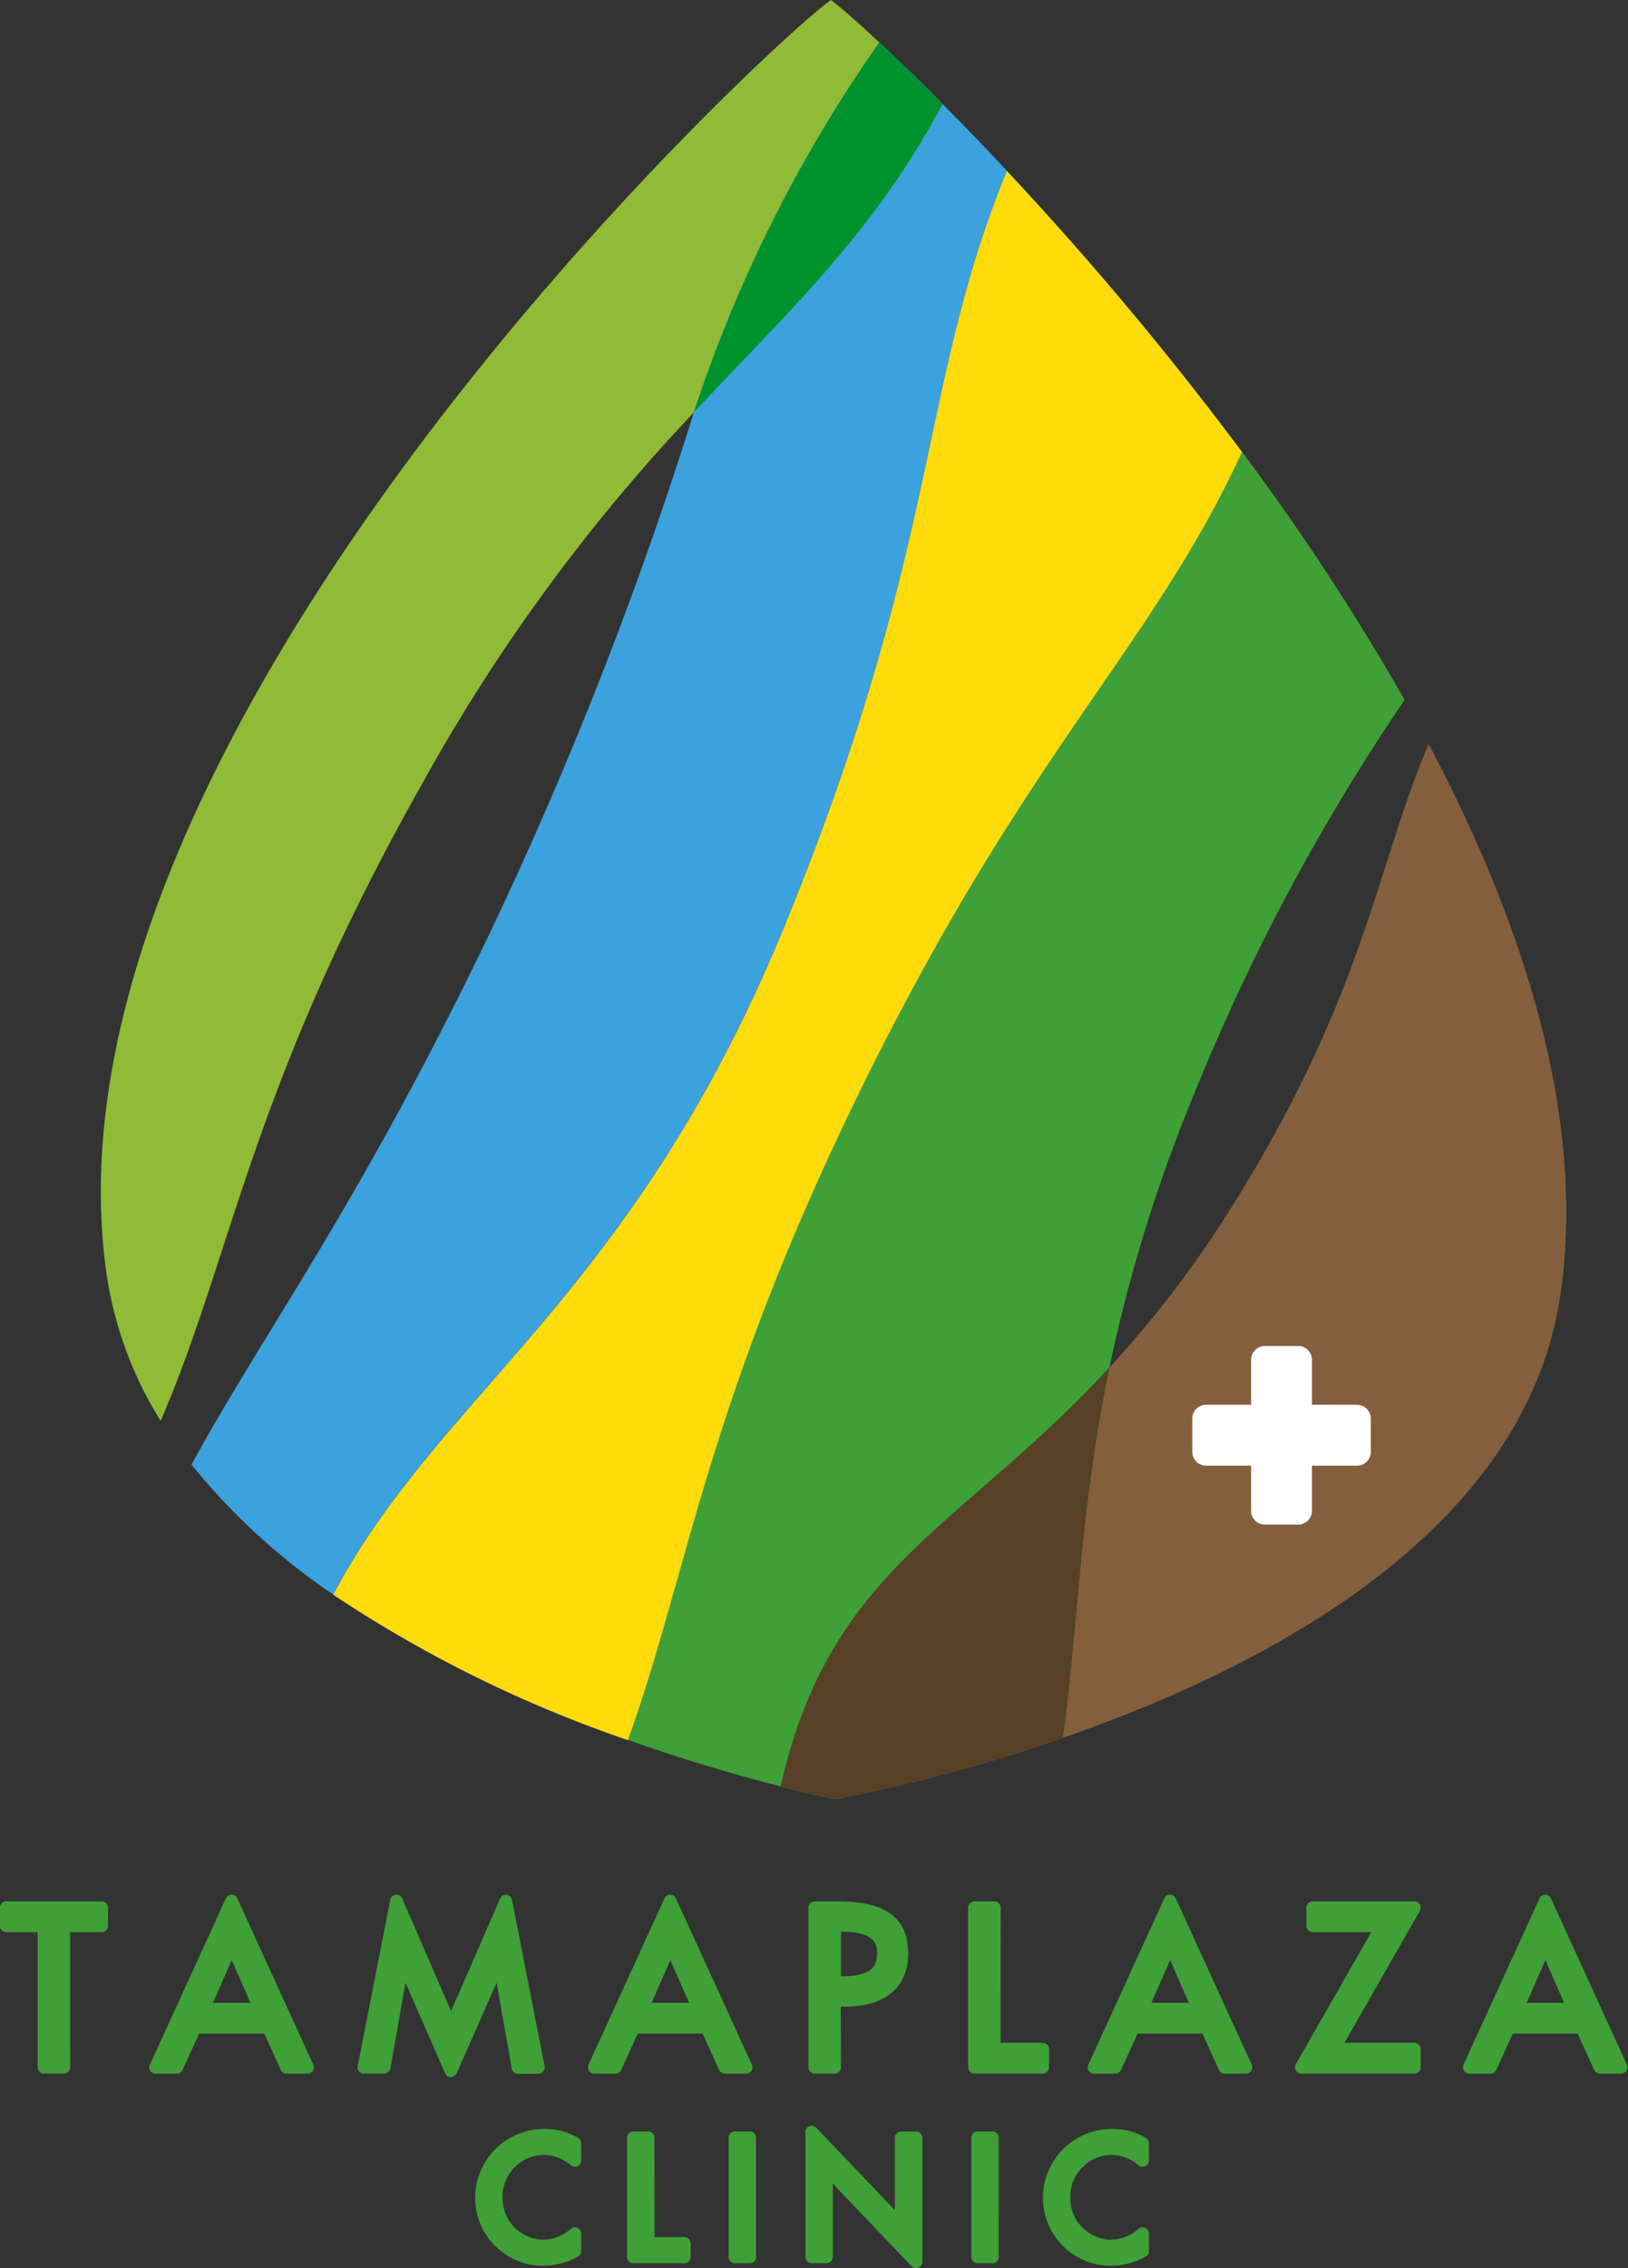 <svg xmlns="http://www.w3.org/2000/svg" width="40.688" height="56.656" viewBox="0 0 40.688 56.656">
  <rect x="0" y="0" width="40.688" height="56.656" fill="#333333" stroke="none"/>
  <g id="logo" transform="translate(0.156)">
    <g id="グループ_2250" data-name="グループ 2250" transform="translate(2.365 0)">
      <path id="パス_2920" data-name="パス 2920" d="M96.383-298.5A45.48,45.48,0,0,0,89.6-289.25c-4.3,7.622-4.739,11.757-6.549,15.937a11.367,11.367,0,0,0,.771,1.1c1.8-3.312,4.149-6.414,7.425-13.213A98.728,98.728,0,0,0,96.383-298.5Z" transform="translate(-81.56 308.8)" fill="none"/>
      <path id="パス_2921" data-name="パス 2921" d="M136.527-265.62a27,27,0,0,0,3.072-4.037c3.307-5.27,3.6-8.476,4.906-11.541-.194-.367-.4-.733-.6-1.1a52.327,52.327,0,0,0-5.25,9.816A38.777,38.777,0,0,0,136.527-265.62Z" transform="translate(-111.321 299.781)" fill="none"/>
      <path id="パス_2922" data-name="パス 2922" d="M105.169-314.2c-.572-.613-1.113-1.172-1.606-1.669-1.73,3.234-3.808,5.122-6.214,7.7a98.738,98.738,0,0,1-5.132,13.077c-3.276,6.8-5.62,9.9-7.425,13.213a16.26,16.26,0,0,0,3.54,3.243c2.692-5.073,7.491-7.453,11.29-16.725C103.537-304.918,102.946-308.768,105.169-314.2Z" transform="translate(-82.527 318.465)" fill="#3ba2de"/>
      <path id="パス_2923" data-name="パス 2923" d="M138.137-268.28a27.023,27.023,0,0,1-3.072,4.037c-.755,3.636-.78,6.514-1.165,9.25,4.986-1.725,11.566-5.1,12.437-11.072.641-4.381-.885-9.2-3.294-13.755C141.737-276.756,141.443-273.55,138.137-268.28Z" transform="translate(-109.859 298.404)" fill="#845f3d"/>
      <path id="パス_2924" data-name="パス 2924" d="M121.421-273.4a38.78,38.78,0,0,1,2.128-6.858,52.332,52.332,0,0,1,5.25-9.816,59.867,59.867,0,0,0-4.066-6.2c-2.3,5-5.478,7.517-9.782,16.449-3.612,7.493-4.092,11.636-5.565,15.728,1.537.545,2.885.925,3.819,1.161C114.446-268.406,117.666-269.331,121.421-273.4Z" transform="translate(-96.215 307.558)" fill="#3fa037"/>
      <path id="パス_2925" data-name="パス 2925" d="M115.489-305.08a82.356,82.356,0,0,0-5.876-7.02c-2.224,5.427-1.632,9.278-5.546,18.839-3.8,9.273-8.6,11.652-11.29,16.725a31.845,31.845,0,0,0,7.365,3.633c1.474-4.092,1.953-8.235,5.565-15.728C110.011-297.562,113.188-300.078,115.489-305.08Z" transform="translate(-86.97 316.37)" fill="#3ba2de" style="mix-blend-mode: multiply;isolation: isolate"/>
      <path id="パス_2926" data-name="パス 2926" d="M115.489-305.08a82.356,82.356,0,0,0-5.876-7.02c-2.224,5.427-1.632,9.278-5.546,18.839-3.8,9.273-8.6,11.652-11.29,16.725a31.845,31.845,0,0,0,7.365,3.633c1.474-4.092,1.953-8.235,5.565-15.728C110.011-297.562,113.188-300.078,115.489-305.08Z" transform="translate(-86.97 316.37)" fill="#ffdb0c"/>
      <path id="パス_2927" data-name="パス 2927" d="M118-234.224c.841.212,1.352.314,1.352.314a39.882,39.882,0,0,0,5.7-1.531c.385-2.736.41-5.614,1.165-9.25C122.46-240.625,119.239-239.7,118-234.224Z" transform="translate(-101.009 278.852)" fill="#3fa037" style="mix-blend-mode: multiply;isolation: isolate"/>
      <path id="パス_2928" data-name="パス 2928" d="M118-234.224c.841.212,1.352.314,1.352.314a39.882,39.882,0,0,0,5.7-1.531c.385-2.736.41-5.614,1.165-9.25C122.46-240.625,119.239-239.7,118-234.224Z" transform="translate(-101.009 278.852)" fill="#574025"/>
      <path id="パス_2929" data-name="パス 2929" d="M94.506-311.428a35.065,35.065,0,0,1,4.635-9.24c-.588-.55-1.012-.915-1.21-1.061-1.708,1.218-20.115,18.389-18.093,31.9a9.5,9.5,0,0,0,1.34,3.591c1.81-4.181,2.245-8.315,6.549-15.937A45.481,45.481,0,0,1,94.506-311.428Z" transform="translate(-79.684 321.729)" fill="#90bb36"/>
      <path id="パス_2930" data-name="パス 2930" d="M119.325-317.8c-.6-.61-1.138-1.126-1.579-1.539a35.064,35.064,0,0,0-4.635,9.24C115.517-312.675,117.595-314.563,119.325-317.8Z" transform="translate(-98.288 320.397)" fill="#3ba2de" style="mix-blend-mode: multiply;isolation: isolate"/>
      <path id="パス_2931" data-name="パス 2931" d="M119.325-317.8c-.6-.61-1.138-1.126-1.579-1.539a35.064,35.064,0,0,0-4.635,9.24C115.517-312.675,117.595-314.563,119.325-317.8Z" transform="translate(-98.288 320.397)" fill="#00932d"/>
    </g>
    <g id="グループ_2251" data-name="グループ 2251" transform="translate(0 47.484)">
      <path id="パス_2932" data-name="パス 2932" d="M75.794-210.276h-.5v-3.533h-.946v-.455h2.39v.455h-.947Z" transform="translate(-74.351 214.433)" fill="#3fa037" stroke="#3fa037" stroke-linecap="round" stroke-linejoin="round" stroke-width="0.313"/>
      <path id="パス_2933" data-name="パス 2933" d="M83.755-211.488l-.454,1h-.534l1.9-4.157,1.9,4.157H86.04l-.455-1Zm.915-2.069-.709,1.614h1.418Z" transform="translate(-79.035 214.646)" fill="#3fa037" stroke="#3fa037" stroke-linecap="round" stroke-linejoin="round" stroke-width="0.313"/>
      <path id="パス_2934" data-name="パス 2934" d="M95.485-213.123h-.01l-.466,2.634H94.5l.815-4.157L96.68-211.5l1.37-3.142.815,4.157h-.513l-.466-2.634h-.01l-1.2,2.719Z" transform="translate(-85.563 214.646)" fill="#3fa037" stroke="#3fa037" stroke-linecap="round" stroke-linejoin="round" stroke-width="0.313"/>
      <path id="パス_2935" data-name="パス 2935" d="M108.477-211.488l-.455,1h-.534l1.9-4.157,1.9,4.157h-.534l-.455-1Zm.915-2.069-.709,1.614H110.1Z" transform="translate(-92.794 214.646)" fill="#3fa037" stroke="#3fa037" stroke-linecap="round" stroke-linejoin="round" stroke-width="0.313"/>
      <path id="パス_2936" data-name="パス 2936" d="M120.42-210.276h-.5v-3.988h.571c1.227,0,1.608.423,1.608,1.152,0,.841-.64,1.164-1.4,1.164h-.286Zm0-2.116h.158c.508,0,1.058-.094,1.058-.729s-.592-.7-1.084-.7h-.132Z" transform="translate(-99.714 214.433)" fill="#3fa037" stroke="#3fa037" stroke-linecap="round" stroke-linejoin="round" stroke-width="0.313"/>
      <path id="パス_2937" data-name="パス 2937" d="M129.419-210.731h1.211v.455h-1.709v-3.988h.5Z" transform="translate(-104.724 214.433)" fill="#3fa037" stroke="#3fa037" stroke-linecap="round" stroke-linejoin="round" stroke-width="0.313"/>
      <path id="パス_2938" data-name="パス 2938" d="M136.646-211.488l-.454,1h-.534l1.9-4.157,1.9,4.157h-.534l-.454-1Zm.915-2.069-.709,1.614h1.418Z" transform="translate(-108.472 214.646)" fill="#3fa037" stroke="#3fa037" stroke-linecap="round" stroke-linejoin="round" stroke-width="0.313"/>
      <path id="パス_2939" data-name="パス 2939" d="M150.168-210.731v.455h-2.83l2.021-3.533h-1.735v-.455h2.544l-2.02,3.533Z" transform="translate(-114.973 214.433)" fill="#3fa037" stroke="#3fa037" stroke-linecap="round" stroke-linejoin="round" stroke-width="0.313"/>
      <path id="パス_2940" data-name="パス 2940" d="M157.8-211.488l-.455,1h-.534l1.9-4.157,1.9,4.157h-.534l-.455-1Zm.915-2.069-.709,1.614h1.417Z" transform="translate(-120.248 214.646)" fill="#3fa037" stroke="#3fa037" stroke-linecap="round" stroke-linejoin="round" stroke-width="0.313"/>
      <path id="パス_2941" data-name="パス 2941" d="M103.469-200.818a1.207,1.207,0,0,0-.787-.293,1.194,1.194,0,0,0-1.177,1.217,1.188,1.188,0,0,0,1.169,1.21,1.194,1.194,0,0,0,.795-.308v.438a1.609,1.609,0,0,1-.783.21,1.542,1.542,0,0,1-1.553-1.537,1.566,1.566,0,0,1,1.584-1.568,1.443,1.443,0,0,1,.751.2Z" transform="translate(-89.257 207.302)" fill="#3fa037" stroke="#3fa037" stroke-linecap="round" stroke-linejoin="round" stroke-width="0.313"/>
      <path id="パス_2942" data-name="パス 2942" d="M110.077-198.668h.9v.34h-1.277v-2.979h.372Z" transform="translate(-94.028 207.222)" fill="#3fa037" stroke="#3fa037" stroke-linecap="round" stroke-linejoin="round" stroke-width="0.313"/>
      <path id="パス_2943" data-name="パス 2943" d="M115.792-198.328h-.371v-2.979h.371Z" transform="translate(-97.209 207.222)" fill="#3fa037" stroke="#3fa037" stroke-linecap="round" stroke-linejoin="round" stroke-width="0.313"/>
      <path id="パス_2944" data-name="パス 2944" d="M119.747-201.628l2.236,2.343v-2.2h.372v3.1l-2.236-2.343v2.22h-.371Z" transform="translate(-99.617 207.401)" fill="#3fa037" stroke="#3fa037" stroke-linecap="round" stroke-linejoin="round" stroke-width="0.313"/>
      <path id="パス_2945" data-name="パス 2945" d="M129.473-198.328H129.1v-2.979h.371Z" transform="translate(-104.824 207.222)" fill="#3fa037" stroke="#3fa037" stroke-linecap="round" stroke-linejoin="round" stroke-width="0.313"/>
      <path id="パス_2946" data-name="パス 2946" d="M135.47-200.818a1.207,1.207,0,0,0-.787-.293,1.194,1.194,0,0,0-1.177,1.217,1.188,1.188,0,0,0,1.169,1.21,1.2,1.2,0,0,0,.795-.308v.438a1.609,1.609,0,0,1-.783.21,1.542,1.542,0,0,1-1.553-1.537,1.566,1.566,0,0,1,1.584-1.568,1.443,1.443,0,0,1,.751.2Z" transform="translate(-107.068 207.302)" fill="#3fa037" stroke="#3fa037" stroke-linecap="round" stroke-linejoin="round" stroke-width="0.313"/>
    </g>
    <path id="パス_2947" data-name="パス 2947" d="M145.316-244.436H144.19v-1.127a.344.344,0,0,0-.344-.343h-.832a.344.344,0,0,0-.345.343v1.127h-1.125a.344.344,0,0,0-.345.345v.831a.346.346,0,0,0,.345.345h1.125v1.125a.345.345,0,0,0,.345.346h.832a.345.345,0,0,0,.344-.346v-1.125h1.125a.347.347,0,0,0,.347-.345v-.831A.345.345,0,0,0,145.316-244.436Z" transform="translate(-111.557 279.528)" fill="#fff"/>
  </g>
</svg>

